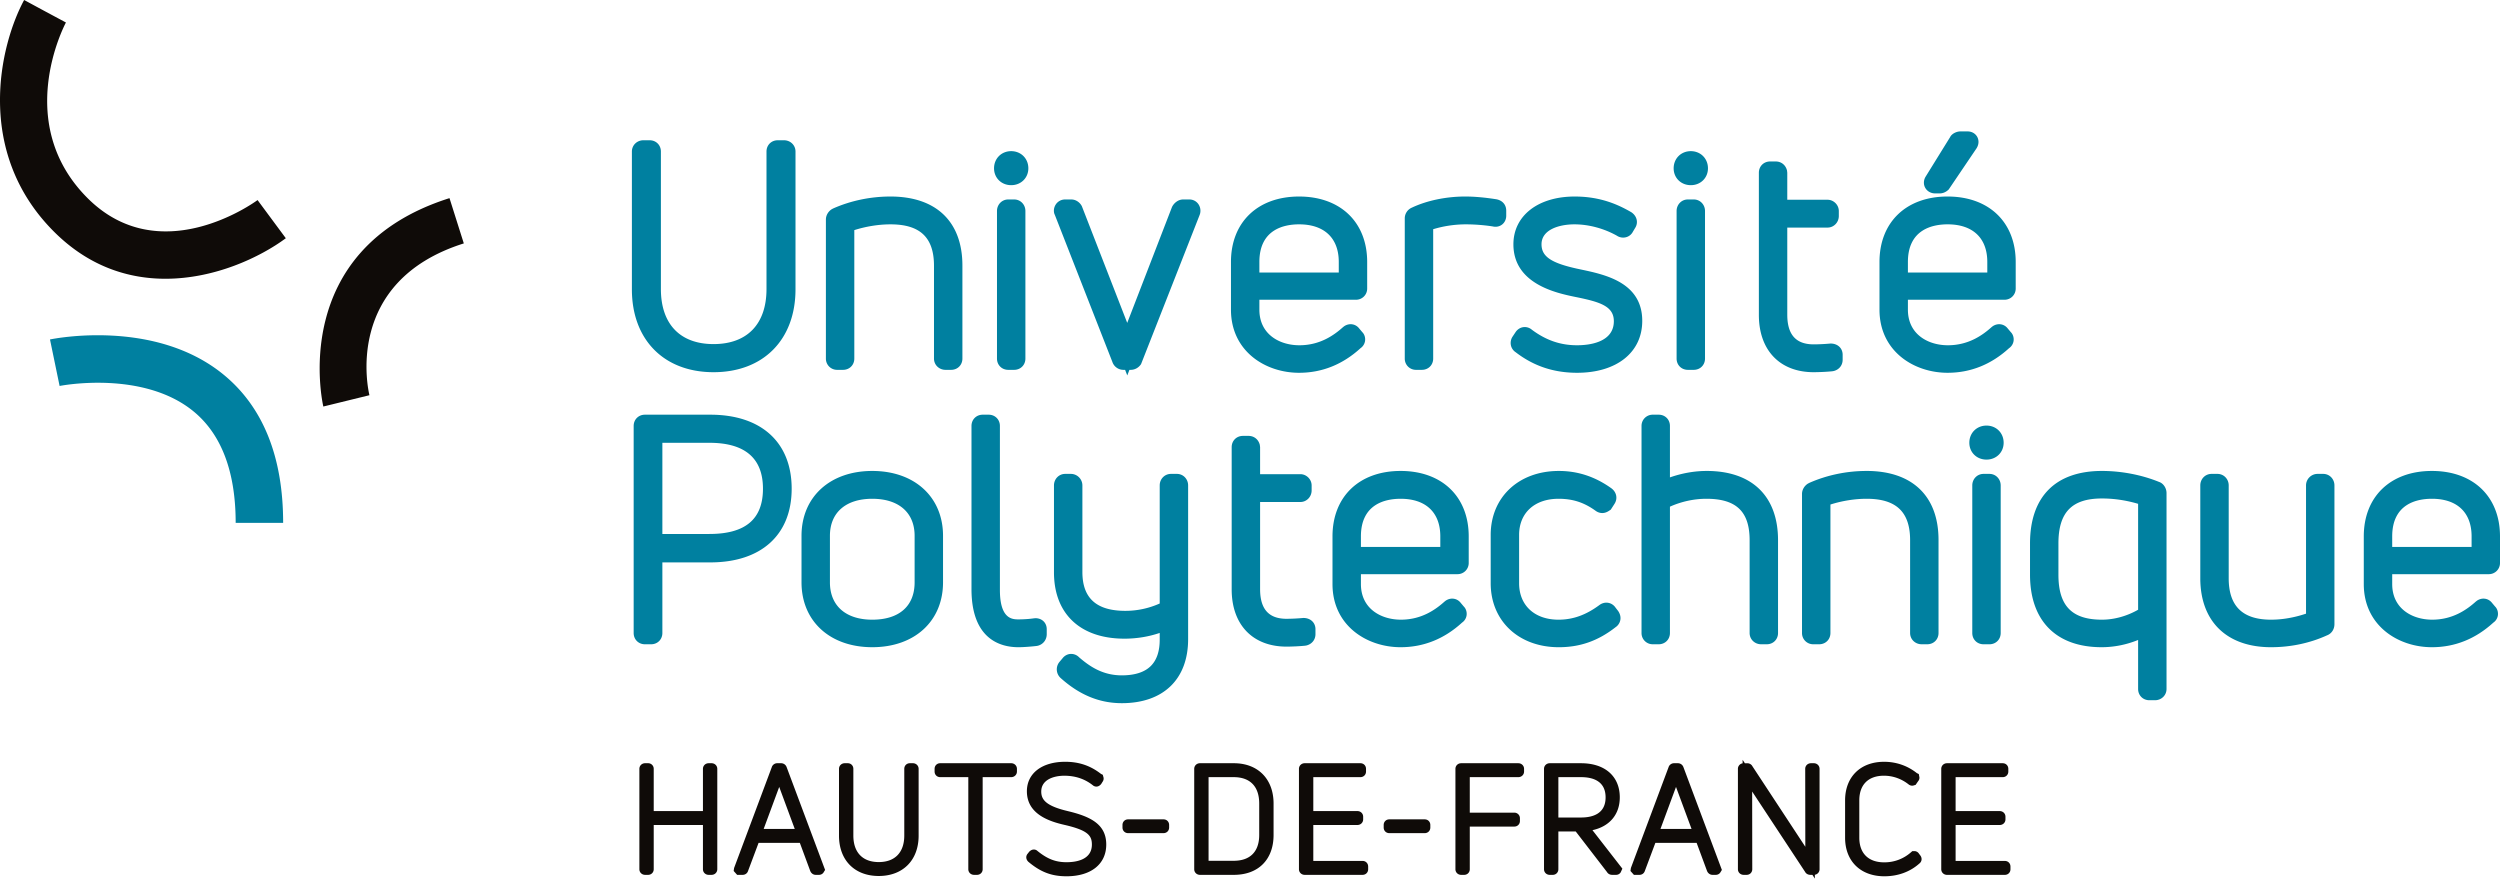 <svg xmlns="http://www.w3.org/2000/svg" width="682.917" height="240" viewBox="0 0 682.917 240"><path d="M214.148 38.315h-1.69c-1.754 0-3.076 1.322-3.076 3.076v37.574c0 9.55-5.272 15.027-14.464 15.027-9.14 0-14.382-5.477-14.382-15.027V41.39c0-1.754-1.322-3.076-3.076-3.076h-1.69c-1.77 0-3.157 1.352-3.157 3.076v37.655c0 13.745 8.756 22.627 22.305 22.627 13.6 0 22.387-8.882 22.387-22.627V41.39c0-1.724-1.387-3.076-3.157-3.076zm29.1 15.368c-5.441 0-10.87 1.135-15.698 3.281l-.382.21c-.977.65-1.56 1.698-1.56 2.803v37.976a3.044 3.044 0 0 0 3.077 3.076h1.608c1.754 0 3.076-1.322 3.076-3.076V62.86c3.16-1.01 6.672-1.576 9.878-1.576 8.11 0 11.888 3.598 11.888 11.324v25.345c0 1.725 1.387 3.076 3.157 3.076h1.529c1.754 0 3.076-1.322 3.076-3.076V72.53c0-11.977-7.162-18.846-19.65-18.846zm33.782.804h-1.61c-1.725 0-3.076 1.387-3.076 3.157v40.31c0 1.753 1.322 3.075 3.076 3.075h1.61c1.754 0 3.076-1.322 3.076-3.076V57.644c0-1.77-1.351-3.157-3.076-3.157zm-.806-3.904c2.671 0 4.686-1.98 4.686-4.605 0-2.67-2.015-4.685-4.686-4.685s-4.684 2.014-4.684 4.685c0 2.626 2.014 4.605 4.684 4.605zm48.68 3.904h-1.69c-1.337 0-2.5.921-3.062 2.062L307.92 88.203l-12.392-31.872c-.456-.918-1.524-1.844-2.887-1.844h-1.69a3.03 3.03 0 0 0-2.596 1.444c-.554.897-.601 2.001-.22 2.738l15.721 40.177a3.178 3.178 0 0 0 3.026 2.183h.458l.594 1.527.59-1.527h.37c1.106 0 2.153-.584 2.803-1.56l16.025-40.8.1-.312a3.186 3.186 0 0 0-.552-2.719 2.98 2.98 0 0 0-2.366-1.15zm29.96 47.346c6.26 0 11.906-2.26 16.787-6.72a2.916 2.916 0 0 0 1.228-1.925c.155-.946-.174-1.903-.75-2.461l-.825-.978c-.98-1.288-2.715-1.573-4.123-.63l-.29.224c-2.383 2.134-6.217 4.97-11.946 4.97-5.438 0-10.924-3.004-10.924-9.716v-2.716h26.371a3.043 3.043 0 0 0 3.075-3.077v-7.24c0-10.862-7.302-17.88-18.603-17.88-11.302 0-18.605 7.018-18.605 17.88v13.033c0 11.316 9.36 17.236 18.605 17.236zm-10.843-30.27c0-8.943 6.793-10.279 10.843-10.279 6.891 0 10.843 3.747 10.843 10.28v2.877H344.02v-2.877zm42.792 29.466h1.608c1.755 0 3.077-1.322 3.077-3.076V62.616c2.74-.854 5.897-1.332 8.91-1.332 2.432 0 5.114.217 7.34.567.923.227 1.862.042 2.577-.516.716-.561 1.127-1.436 1.127-2.404v-1.368c0-1.597-.983-2.787-2.677-3.126-3.258-.507-6.046-.754-8.526-.754-5.192 0-10.486 1.102-14.548 3.027a3.187 3.187 0 0 0-1.966 2.946v38.297a3.045 3.045 0 0 0 3.078 3.076zm45-27.42c-7.915-1.625-10.721-3.423-10.721-6.873 0-4.025 4.845-5.452 8.994-5.452 3.926 0 8.1 1.139 11.592 3.103.793.53 1.799.662 2.693.358a2.939 2.939 0 0 0 1.694-1.471l.588-.983c.932-1.415.545-3.272-1.026-4.315-3.444-2-8.315-4.293-15.463-4.293-10.02 0-16.752 5.246-16.752 13.053 0 10.868 11.82 13.32 16.881 14.369 6.568 1.33 10.555 2.441 10.555 6.63 0 5.938-7.021 6.578-10.04 6.578-4.534 0-8.463-1.348-12.353-4.24a2.971 2.971 0 0 0-2.221-.72c-.89.086-1.7.584-2.227 1.368l-.808 1.213a3.136 3.136 0 0 0-.435 2.538c.192.723.656 1.35 1.289 1.761 4.896 3.768 10.377 5.6 16.755 5.6 10.812 0 17.8-5.566 17.8-14.178 0-10.501-10.098-12.633-16.795-14.046zm30.865-19.122h-1.608c-1.725 0-3.078 1.387-3.078 3.157v40.31c0 1.753 1.323 3.075 3.078 3.075h1.608c1.753 0 3.075-1.322 3.075-3.076V57.644c0-1.77-1.35-3.157-3.075-3.157zm-.805-3.904c2.672 0 4.685-1.98 4.685-4.605 0-2.67-2.013-4.685-4.685-4.685-2.672 0-4.686 2.014-4.686 4.685 0 2.626 2.014 4.605 4.686 4.605zm33.575 51.09c1.297 0 3.523-.09 5.098-.255l.363-.065c1.484-.373 2.441-1.581 2.441-3.078v-1.368c0-1.745-1.31-3.063-3.303-3.063h-.03c-1.497.149-3.432.228-4.57.228-4.86 0-7.223-2.652-7.223-8.107V62.168h11.005c1.695 0 3.075-1.416 3.075-3.156v-1.368c0-1.667-1.408-3.077-3.075-3.077h-11.005v-7.382l-.073-.613c-.365-1.497-1.573-2.464-3.083-2.464h-1.53c-1.752 0-3.074 1.323-3.074 3.077v38.86c0 9.64 5.741 15.628 14.984 15.628zm36.571-47.99c-11.304 0-18.606 7.019-18.606 17.88v13.034c0 11.316 9.361 17.236 18.606 17.236 6.261 0 11.907-2.26 16.788-6.72a2.916 2.916 0 0 0 1.228-1.925c.155-.946-.175-1.904-.75-2.461l-.825-.978c-.98-1.288-2.715-1.573-4.124-.63l-.288.224c-2.384 2.134-6.219 4.97-11.948 4.97-5.438 0-10.924-3.004-10.924-9.716v-2.716h26.372a3.043 3.043 0 0 0 3.075-3.077v-7.24c0-10.862-7.302-17.88-18.604-17.88zm10.843 20.758h-21.686v-2.877c0-8.944 6.793-10.28 10.843-10.28 6.892 0 10.843 3.747 10.843 10.28v2.877zM528.64 52.836h1.206c.907 0 1.788-.386 2.485-1.09l7.623-11.274c.884-1.474.393-2.67.14-3.117-.517-.91-1.49-1.454-2.604-1.454h-2.011c-.993 0-2.302.6-2.77 1.55l-6.69 10.804c-.593.978-.628 2.122-.101 3.061.537.951 1.555 1.52 2.722 1.52zm-334.606 60.443h-17.861c-1.754 0-3.076 1.322-3.076 3.076v56.56c0 1.756 1.322 3.078 3.076 3.078h1.69c1.753 0 3.075-1.322 3.075-3.077v-19.29h13.096c13.917 0 22.225-7.528 22.225-20.134 0-12.656-8.308-20.213-22.225-20.213zm-.241 32.584h-12.855V120.96h12.855c9.704 0 14.624 4.216 14.624 12.531 0 8.323-4.783 12.37-14.624 12.37zm44.482-17.216c-11.56 0-19.328 7.121-19.328 17.72v12.71c0 10.6 7.767 17.719 19.328 17.719s19.33-7.12 19.33-17.72v-12.71c0-10.598-7.769-17.719-19.33-17.719zm11.568 30.43c0 6.48-4.216 10.199-11.568 10.199-7.242 0-11.566-3.812-11.566-10.2v-12.71c0-6.336 4.324-10.118 11.566-10.118s11.568 3.782 11.568 10.119v12.71zm33.015 9.796l-.388.028c-1.43.218-3.154.294-4.198.294-1.665 0-5.13 0-5.13-8.027v-44.813c0-1.754-1.322-3.076-3.076-3.076h-1.61c-1.754 0-3.076 1.322-3.076 3.076v44.573c0 13.806 8.027 15.868 12.811 15.868 1.446 0 3.592-.177 4.972-.34l.31-.055c1.472-.36 2.461-1.631 2.461-3.164v-1.367c0-1.735-1.294-2.997-3.076-2.997zm38.623-39.422h-1.61c-1.725 0-3.076 1.387-3.076 3.157v32.246a22.894 22.894 0 0 1-9.394 2.008c-7.892 0-11.728-3.467-11.728-10.6v-23.654a3.16 3.16 0 0 0-3.156-3.157h-1.53c-1.725 0-3.076 1.387-3.076 3.157v23.733c0 11.347 7.196 18.122 19.248 18.122 3.34 0 6.61-.537 9.636-1.568v1.657c.034 3.23-.77 5.696-2.39 7.335-1.704 1.722-4.386 2.596-7.97 2.596-5.233 0-8.773-2.442-11.673-4.941a3.02 3.02 0 0 0-2.417-.905c-.829.079-1.587.515-2.11 1.203l-.825.976-.183.243a3.199 3.199 0 0 0 .424 4.08c5.17 4.673 10.662 6.945 16.784 6.945 11.347 0 18.122-6.535 18.122-17.479v-41.997c0-1.77-1.351-3.157-3.076-3.157zm34.558 39.356h-.028a53.5 53.5 0 0 1-4.572.228c-4.86 0-7.222-2.651-7.222-8.107v-23.796h11.004c1.694 0 3.074-1.416 3.074-3.156v-1.368c0-1.667-1.408-3.077-3.074-3.077h-11.004v-7.382l-.079-.632c-.372-1.485-1.58-2.445-3.078-2.445h-1.529c-1.754 0-3.076 1.323-3.076 3.077v38.86c0 9.64 5.742 15.627 14.984 15.627 1.287 0 3.51-.088 5.096-.255l.365-.064c1.484-.375 2.442-1.583 2.442-3.08v-1.367c0-1.745-1.31-3.063-3.303-3.063zm26.561-40.16c-11.304 0-18.606 7.018-18.606 17.88v13.033c0 11.317 9.362 17.236 18.606 17.236 6.262 0 11.907-2.26 16.785-6.72a2.91 2.91 0 0 0 1.229-1.917c.157-.945-.17-1.905-.747-2.47l-.826-.977c-.983-1.292-2.725-1.573-4.131-.623l-.281.218c-2.384 2.132-6.216 4.969-11.948 4.969-5.437 0-10.924-3.004-10.924-9.716v-2.715h26.372a3.043 3.043 0 0 0 3.075-3.077v-7.242c0-10.86-7.302-17.879-18.604-17.879zm10.843 20.757h-21.686v-2.878c0-8.943 6.793-10.278 10.843-10.278 6.892 0 10.843 3.746 10.843 10.278v2.878zm47.876 16.592c-.484-.72-1.2-1.19-2.019-1.33-.833-.139-1.69.081-2.398.613-3.683 2.728-7.232 3.997-11.17 3.997-6.537 0-10.762-3.908-10.762-9.956v-13.196c0-6 4.225-9.876 10.762-9.876 3.898 0 6.935.985 10.113 3.265.532.4 1.968 1.203 3.719-.003l.448-.299 1-1.553c.935-1.418.608-3.196-.82-4.263-4.468-3.195-9.174-4.748-14.38-4.748-10.954 0-18.605 7.187-18.605 17.477v13.196c0 10.29 7.651 17.476 18.606 17.476 5.795 0 10.719-1.73 15.478-5.446a3.034 3.034 0 0 0 1.279-1.76c.228-.85.068-1.775-.542-2.682l-.71-.912zm24.892-37.349c-3.31 0-6.722.603-10.04 1.76v-14.052c0-1.754-1.322-3.076-3.075-3.076h-1.608a3.045 3.045 0 0 0-3.077 3.076v56.56a3.046 3.046 0 0 0 3.077 3.078h1.608c1.753 0 3.075-1.322 3.075-3.077v-34.51c3.103-1.398 6.586-2.158 9.96-2.158 8.165 0 11.807 3.493 11.807 11.324v25.344c0 1.725 1.386 3.077 3.156 3.077h1.53c1.753 0 3.075-1.322 3.075-3.077v-25.344c0-12.027-7.102-18.925-19.488-18.925zm43.676 0c-5.44 0-10.868 1.135-15.696 3.281l-.387.213c-.973.651-1.555 1.698-1.555 2.8v37.975a3.046 3.046 0 0 0 3.077 3.077h1.609c1.755 0 3.077-1.322 3.077-3.077v-35.094c3.158-1.008 6.669-1.574 9.875-1.574 8.11 0 11.89 3.6 11.89 11.324v25.344c0 1.725 1.387 3.077 3.158 3.077h1.527c1.755 0 3.078-1.322 3.078-3.077V147.49c0-11.975-7.163-18.844-19.653-18.844zm33.56.804h-1.608c-1.725 0-3.077 1.387-3.077 3.157v40.308c0 1.755 1.322 3.077 3.077 3.077h1.608c1.753 0 3.075-1.322 3.075-3.077v-40.308c0-1.77-1.35-3.157-3.075-3.157zm-.805-13.195c-2.672 0-4.686 2.015-4.686 4.686 0 2.625 2.014 4.605 4.686 4.605s4.686-1.98 4.686-4.605c0-2.67-2.014-4.686-4.686-4.686zm47.16 15.398c-4.758-1.94-10.308-3.007-15.619-3.007-12.672 0-19.65 7.035-19.65 19.81v8.53c0 12.588 7.133 19.809 19.569 19.809 3.379 0 6.8-.689 9.959-1.98v13.388c0 1.753 1.322 3.075 3.075 3.075h1.53c1.77 0 3.156-1.35 3.156-3.075v-53.505c0-1.4-.895-2.677-2.02-3.045zm-5.741 34.904c-3.082 1.76-6.542 2.718-9.878 2.718-8.222 0-11.89-3.79-11.89-12.29v-8.53c0-8.5 3.668-12.289 11.89-12.289 3.913 0 7.335.705 9.878 1.46v28.931zm50.555-37.107h-1.53a3.16 3.16 0 0 0-3.156 3.157v35.024c-3.272 1.092-6.479 1.644-9.556 1.644-7.783 0-11.567-3.703-11.567-11.324v-25.344c0-1.77-1.35-3.157-3.075-3.157h-1.611c-1.725 0-3.075 1.387-3.075 3.157v25.344c0 11.8 7.226 18.844 19.328 18.844 5.36 0 10.635-1.117 15.268-3.232 1.238-.453 2.049-1.641 2.049-3.062v-37.894c0-1.77-1.35-3.157-3.075-3.157zm45.226 27.394a3.044 3.044 0 0 0 3.075-3.077v-7.242c0-10.86-7.302-17.879-18.604-17.879-11.304 0-18.606 7.018-18.606 17.88v13.033c0 11.317 9.362 17.236 18.606 17.236 6.262 0 11.907-2.26 16.785-6.72a2.91 2.91 0 0 0 1.229-1.917c.157-.945-.17-1.905-.747-2.47l-.826-.977c-.985-1.292-2.725-1.573-4.131-.623l-.281.218c-2.384 2.132-6.216 4.969-11.947 4.969-5.438 0-10.925-3.004-10.925-9.716v-2.715h26.372zm-26.372-10.319c0-8.943 6.793-10.278 10.843-10.278 6.892 0 10.843 3.746 10.843 10.278v2.878H653.47v-2.878zM60.966 102.25c-18.731-15.239-46.154-9.76-47.311-9.519l2.625 12.7c.224-.047 22.65-4.439 36.55 6.917 7.663 6.262 11.548 16.517 11.548 30.479h12.968c0-18.083-5.511-31.735-16.38-40.577z" fill="#0080a0"/><path d="M194.37 208.487h-.78c-.88 0-1.57.67-1.57 1.53v11.542h-13.445v-11.543c0-.858-.672-1.53-1.53-1.53h-.82c-.88 0-1.57.672-1.57 1.53v27.433c0 .86.69 1.53 1.57 1.53h.82c.858 0 1.53-.67 1.53-1.53V225.36h13.445v12.09c0 .858.69 1.53 1.57 1.53h.78c.88 0 1.57-.672 1.57-1.53v-27.434c0-.858-.69-1.53-1.57-1.53zm19.011 0h-1.091c-.646 0-1.248.44-1.45 1.038l-10.309 27.58-.118.813.946 1.061h1.526c.675 0 1.25-.428 1.448-1.036l2.886-7.704h11.27l2.848 7.7.13.258c.444.681 1.04.782 1.357.782h.899c.47 0 .9-.205 1.183-.565l.482-.777-10.497-28.054a1.597 1.597 0 0 0-1.51-1.096zm-4.77 17.947l4.244-11.473 4.243 11.473h-8.487zm40.76-17.947h-.821c-.873 0-1.53.658-1.53 1.53v18.223c0 4.607-2.543 7.249-6.978 7.249-4.407 0-6.935-2.642-6.935-7.249v-18.224c0-.87-.659-1.53-1.532-1.53h-.818c-.88 0-1.57.672-1.57 1.53v18.262c0 6.69 4.26 11.013 10.855 11.013 6.62 0 10.896-4.324 10.896-11.013v-18.262c0-.858-.689-1.53-1.568-1.53zm26.852 0H256.83c-.872 0-1.53.658-1.53 1.53v.742c0 .87.658 1.53 1.53 1.53h7.68v25.16c0 .86.69 1.53 1.57 1.53h.818c.86 0 1.533-.67 1.533-1.53v-25.16h7.793c.88 0 1.57-.672 1.57-1.53v-.743c0-.858-.69-1.53-1.57-1.53zm15.407 13.066c-5.972-1.418-7.195-3.155-7.195-5.331 0-3.189 3.301-4.324 6.375-4.324 3.056.036 5.59.9 7.853 2.718.701.461 1.561.301 2.16-.479l.346-.554c.248-.327.356-.742.29-1.148l-.213-.785-.476-.238c-2.903-2.262-6.017-3.318-9.788-3.318-6.359 0-10.468 3.158-10.468 8.05 0 6.129 5.853 8.178 10.254 9.183 6.379 1.467 7.5 2.9 7.5 5.37 0 4.202-4.345 4.83-6.937 4.83-3.003 0-5.317-.907-8.11-3.224-.625-.405-1.42-.31-2.07.354l-.532.672c-.433.64-.355 1.443.277 2.066 3.346 2.824 6.37 3.974 10.435 3.974 6.699 0 10.859-3.323 10.859-8.672 0-5.509-4.221-7.639-10.56-9.144zm26.207 2.267h-9.677c-.874 0-1.533.659-1.533 1.533v.701c0 .872.659 1.53 1.533 1.53h9.677c.873 0 1.53-.658 1.53-1.53v-.701c0-.874-.657-1.533-1.53-1.533zm19.204-15.333h-9.25c-.88 0-1.57.67-1.57 1.53v27.432c0 .86.69 1.53 1.57 1.53h9.25c6.696 0 10.856-4.174 10.856-10.896V219.5c0-6.689-4.261-11.012-10.856-11.012zm6.935 19.596c0 4.549-2.477 7.054-6.975 7.054h-6.86v-22.849h6.86c4.498 0 6.975 2.561 6.975 7.211v8.584zm28.23 7.092H358.75v-9.815H370.8c.881 0 1.57-.67 1.57-1.53v-.742c0-.858-.689-1.53-1.57-1.53h-12.049v-9.27h12.87c.87 0 1.53-.658 1.53-1.53v-.742c0-.87-.66-1.53-1.53-1.53H356.4c-.881 0-1.57.672-1.57 1.53v27.433c0 .86.689 1.53 1.57 1.53h15.805c.871 0 1.53-.658 1.53-1.53v-.742c0-.873-.659-1.532-1.53-1.532zm16.982-11.355h-9.678c-.873 0-1.532.659-1.532 1.533v.701c0 .872.659 1.53 1.532 1.53h9.678c.872 0 1.53-.658 1.53-1.53v-.701c0-.874-.658-1.533-1.53-1.533zm25.567-15.333h-15.61c-.882 0-1.57.67-1.57 1.53v27.432c0 .86.688 1.53 1.57 1.53h.82c.86 0 1.53-.67 1.53-1.53v-11.658h12.165c.874 0 1.533-.659 1.533-1.532v-.74c0-.859-.674-1.532-1.533-1.532h-12.165v-9.699h13.26c.881 0 1.57-.67 1.57-1.53v-.742c0-.858-.689-1.53-1.57-1.53zm27.719 9.333c0-5.757-4.055-9.333-10.585-9.333h-8.546c-.881 0-1.57.67-1.57 1.53v27.432c0 .86.689 1.53 1.57 1.53h.821c.859 0 1.53-.67 1.53-1.53v-10.33h4.739l8.553 11.103c.276.469.798.757 1.41.757h1.055c.531 0 1.008-.26 1.274-.696l.455-.998-8.173-10.514c4.663-1.005 7.467-4.288 7.467-8.95zm-16.78 5.494v-11.026h6.195c3.06 0 6.705.96 6.705 5.532 0 4.541-3.645 5.494-6.705 5.494h-6.195zm32.66-14.827h-1.091c-.646 0-1.249.44-1.451 1.038l-10.309 27.58-.116.813.944 1.061h1.528a1.51 1.51 0 0 0 1.446-1.036l2.887-7.704h11.269l2.85 7.7.128.258c.446.681 1.041.782 1.358.782h.9c.468 0 .9-.205 1.182-.565l.481-.777-10.496-28.054a1.6 1.6 0 0 0-1.51-1.096zm-4.771 17.947l4.245-11.473 4.245 11.473h-8.49zm41.89-17.947h-.78c-.881 0-1.57.67-1.57 1.532l.03 21.288-14.455-22c-.294-.565-.896-.82-1.41-.82h-.649l-.615-.932.002.957a1.52 1.52 0 0 0-1.284 1.504v27.433c0 .86.689 1.53 1.57 1.53h.82c.86 0 1.53-.67 1.53-1.532l-.03-21.225 14.458 21.94c.266.503.808.817 1.446.817h.555l.67 1.021-.002-1.046a1.52 1.52 0 0 0 1.284-1.505v-27.433c0-.858-.689-1.53-1.57-1.53zm28.717 24.697a1.508 1.508 0 0 0-1.104-.686l-.714.012-.423.368a10.909 10.909 0 0 1-7.229 2.687c-4.334 0-6.82-2.457-6.82-6.74v-10.184c0-4.286 2.456-6.743 6.741-6.743 2.424 0 4.81.841 6.758 2.399.362.268.78.377 1.206.304l.678-.203.664-.965c.266-.294.408-.684.38-1.084l-.17-.901-.544-.269c-2.553-2.019-5.638-3.085-8.934-3.085-6.476 0-10.66 4.139-10.66 10.547v10.184c0 6.406 4.214 10.544 10.739 10.544 3.69 0 7.01-1.22 9.513-3.454.7-.517.859-1.409.342-2.174l-.423-.557zm23.472 1.991h-13.454v-9.815h12.048c.882 0 1.57-.67 1.57-1.53v-.742c0-.858-.688-1.53-1.57-1.53h-12.048v-9.27h12.869c.871 0 1.53-.658 1.53-1.53v-.742c0-.87-.659-1.53-1.53-1.53h-15.22c-.881 0-1.57.672-1.57 1.53v27.433c0 .86.689 1.53 1.57 1.53h15.805c.871 0 1.53-.658 1.53-1.53v-.742c0-.873-.659-1.532-1.53-1.532zM23.909 54.106C3.64 33.837 17.416 7.268 18.01 6.146l-5.714-3.064L6.592 0C-.096 12.38-7.001 41.536 14.74 63.275c9.524 9.526 20.3 12.873 30.465 12.872 13.492-.002 25.905-5.9 32.87-11.072l-7.717-10.422c-1.081.794-26.7 19.198-46.45-.547zm64.417 56.943l12.593-3.09c-.309-1.263-7.208-31.037 25.778-41.467l-3.91-12.366C78.354 68.177 88.22 110.622 88.325 111.05z" fill="#0f0b08"/></svg>